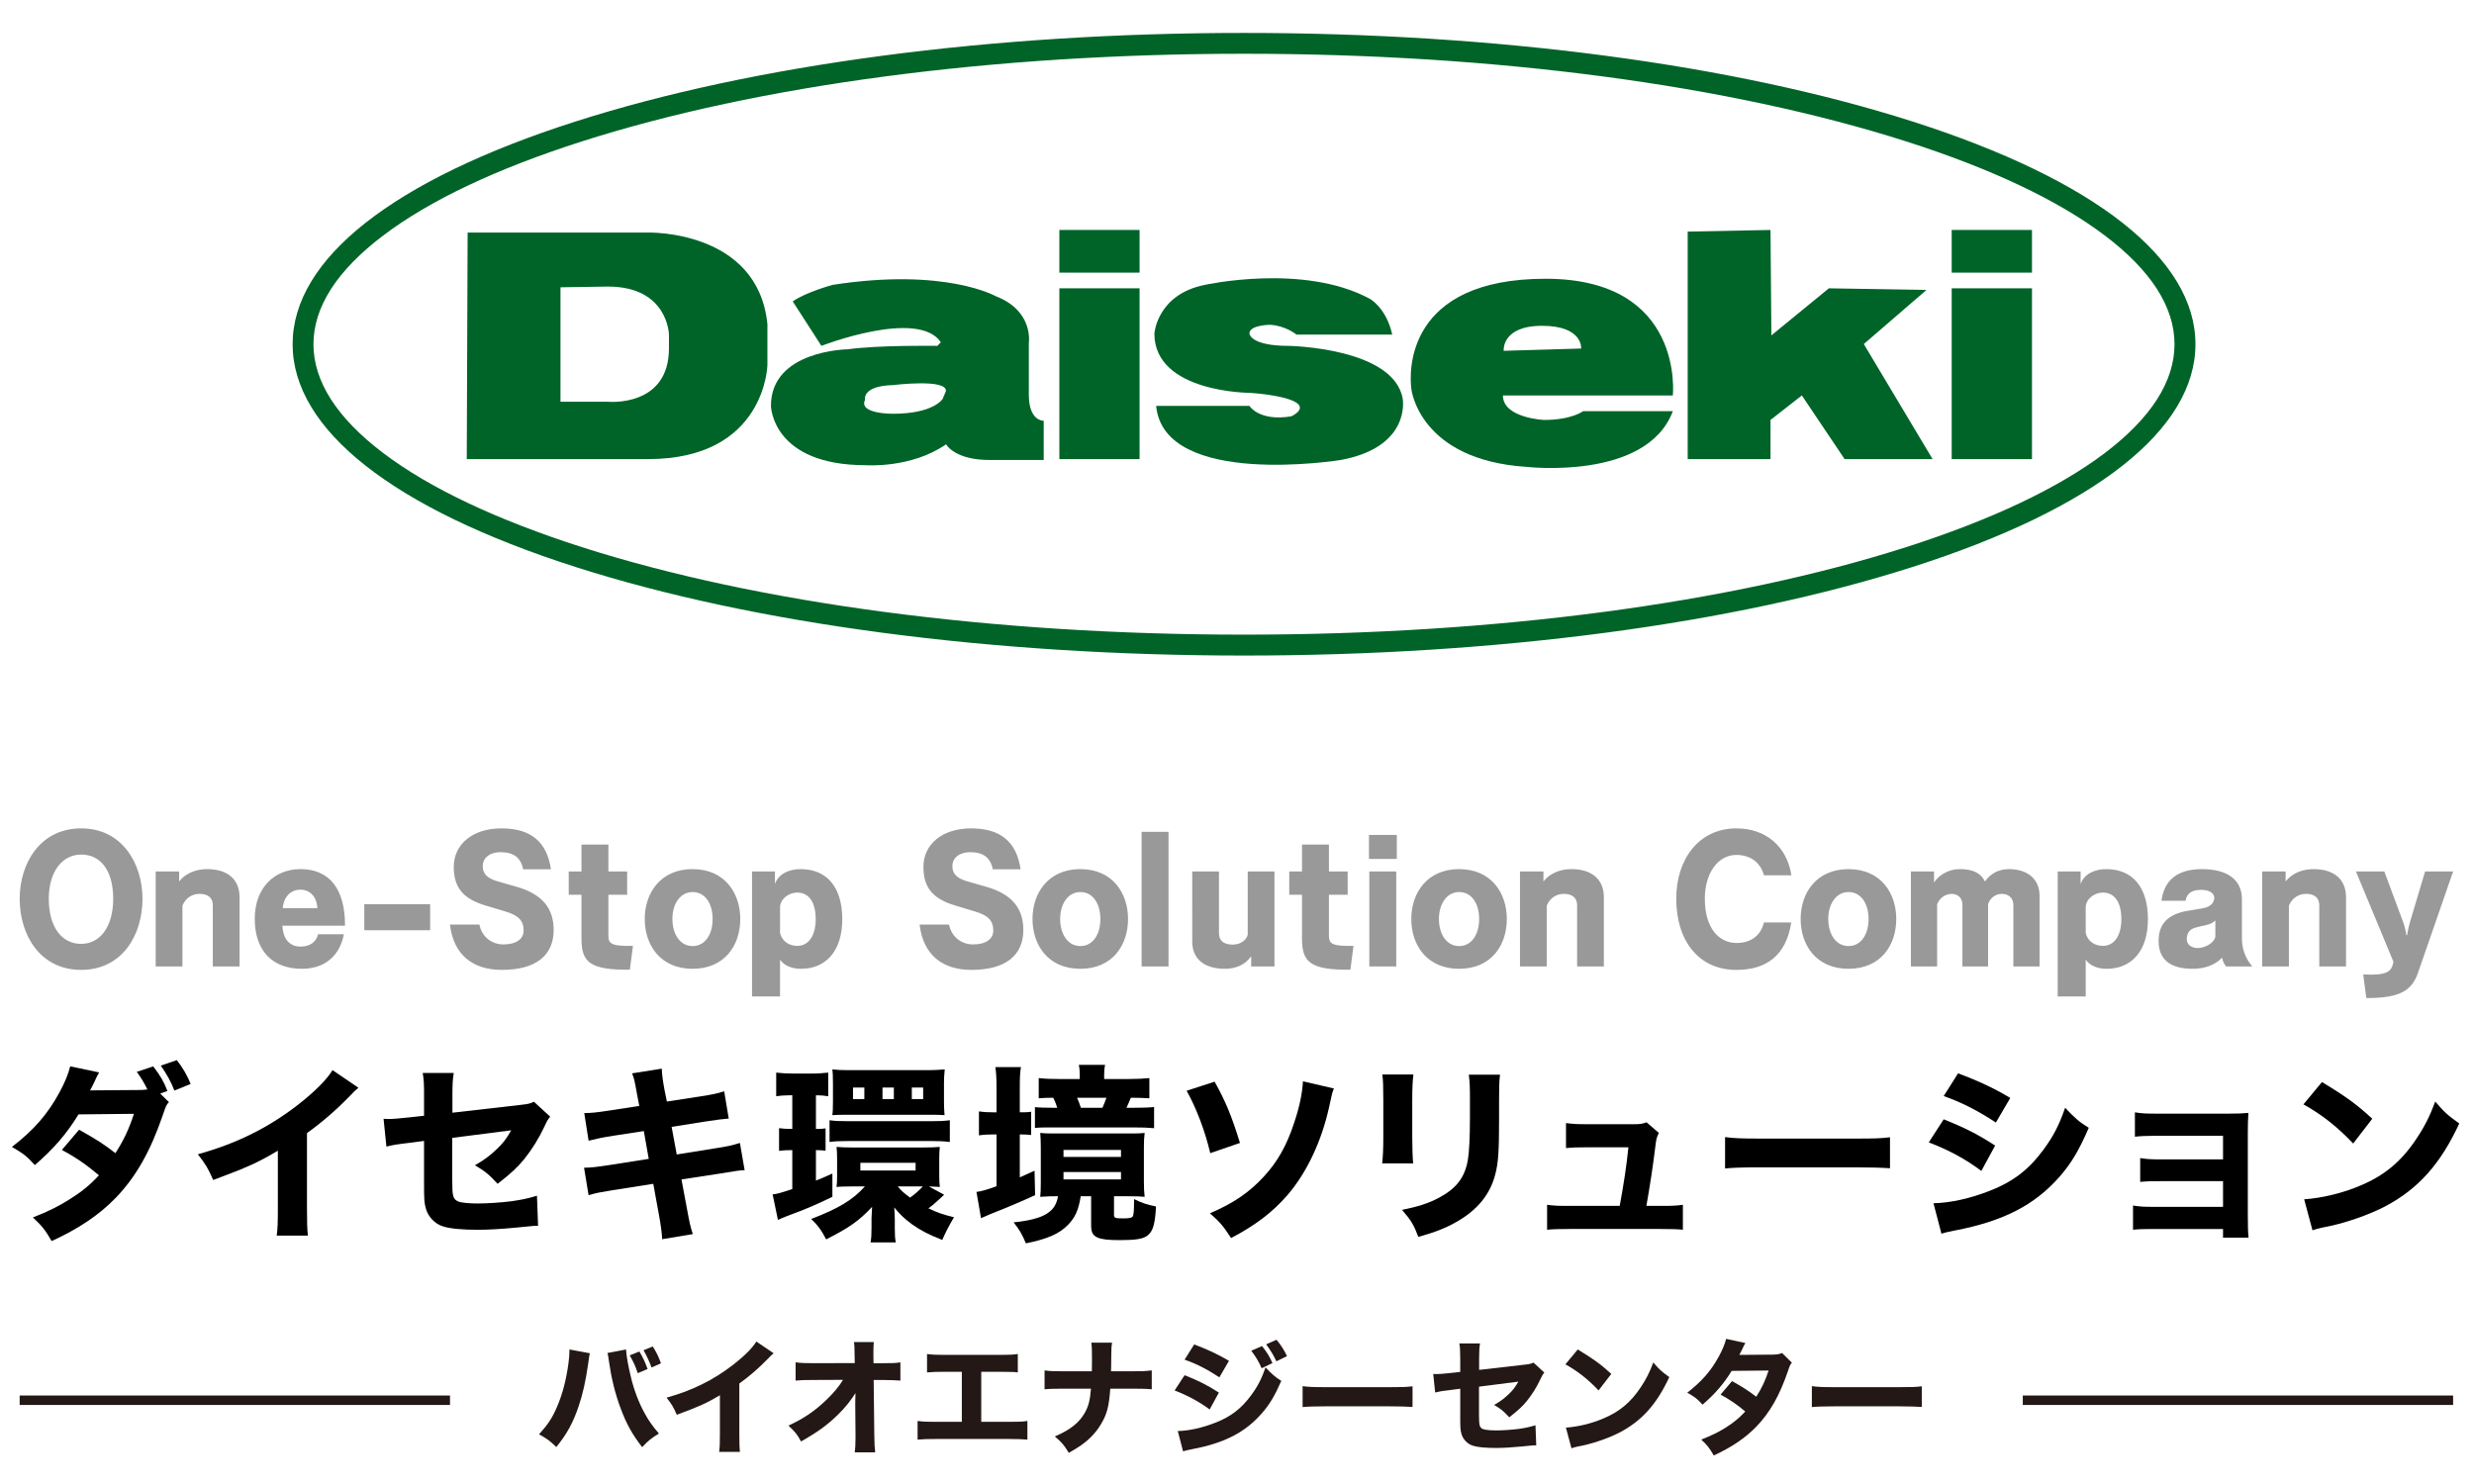 <?xml version="1.0" encoding="utf-8"?>
<!-- Generator: Adobe Illustrator 24.3.0, SVG Export Plug-In . SVG Version: 6.00 Build 0)  -->
<svg version="1.1" id="レイヤー_1" xmlns="http://www.w3.org/2000/svg" xmlns:xlink="http://www.w3.org/1999/xlink" x="0px"
	 y="0px" width="200px" height="120px" viewBox="0 0 200 120" enable-background="new 0 0 200 120" xml:space="preserve">
<g>
	<g>
		<g>
			<path fill="#006428" d="M46.519,9.827c-14.747,4.718-22.864,11.11-22.864,18.006c0,6.903,8.117,13.294,22.864,18.012
				c14.445,4.625,33.648,7.164,54.049,7.164s39.598-2.539,54.049-7.164c14.747-4.718,22.864-11.109,22.864-18.012
				c0-6.897-8.117-13.288-22.864-18.006c-14.451-4.625-33.648-7.164-54.049-7.164S60.964,5.201,46.519,9.827z M47.036,44.242
				c-6.897-2.214-12.301-4.765-16.054-7.606c-3.742-2.835-5.642-5.799-5.642-8.803c0-2.998,1.9-5.961,5.642-8.791
				c3.753-2.841,9.157-5.398,16.054-7.606c14.282-4.567,33.294-7.089,53.532-7.089c20.238,0,39.244,2.522,53.531,7.089
				c6.897,2.208,12.295,4.765,16.054,7.606c3.742,2.829,5.636,5.793,5.636,8.791c0,3.004-1.894,5.967-5.636,8.803
				c-3.759,2.841-9.157,5.392-16.054,7.606c-14.288,4.567-33.294,7.077-53.531,7.077C80.33,51.319,61.318,48.809,47.036,44.242z"/>
			<g>
				<path fill="#006428" d="M52.317,18.804H37.803l-0.07,18.32h14.66c9.506,0,9.645-7.612,9.645-7.612v-3.306
					C61.26,18.525,52.317,18.804,52.317,18.804z M54.078,28.17c0,4.794-4.933,4.317-4.933,4.317H45.31v-9.256l3.835-0.058
					c4.863,0,4.933,3.881,4.933,3.881V28.17z"/>
				<path fill="#006428" d="M83.171,31.912v-4.16c0,0,0.43-2.603-2.673-3.8c0,0-4.085-2.33-13.178-0.918
					c0,0-2.109,0.563-3.236,1.336l2.318,3.597c0,0,7.821-3.033,9.657-0.291l-0.279,0.291c0,0-4.654-0.076-7.257,0.279
					c0,0-6.2,0.07-6.2,4.573c0,0,0.07,4.799,7.676,4.799c0,0,3.666,0.273,6.485-1.691c0,0,0.703,1.337,3.736,1.267h4.155v-3.172
					C84.374,34.021,83.171,34.091,83.171,31.912z M76.204,32.255c0,0-0.709,1.203-4.021,1.203c0,0-2.801,0.029-2.254-1.127
					c0,0-0.279-1.127,2.254-1.191c0,0,4.416-0.546,4.282,0.494L76.204,32.255z"/>
				<g>
					<rect x="85.64" y="18.595" fill="#006428" width="6.484" height="3.451"/>
					<rect x="85.64" y="23.313" fill="#006428" width="6.484" height="13.811"/>
				</g>
				<g>
					<rect x="157.777" y="18.595" fill="#006428" width="6.49" height="3.451"/>
					<rect x="157.777" y="23.313" fill="#006428" width="6.49" height="13.811"/>
				</g>
				<path fill="#006428" d="M112.549,27.054h-7.745c0,0-0.848-0.709-2.109-0.79c0,0-1.691,0-1.691,0.709
					c0,0,0.064,0.994,3.161,0.994c0,0,8.53,0.139,9.233,4.288c0,0,0.703,3.881-5.003,4.939c0,0-14.293,2.318-14.933-4.375h7.542
					c0,0,0.767,1.273,3.376,0.848c0,0,1.761-0.773-0.279-1.412c0,0-0.988-0.343-3.033-0.488c0,0-7.746,0-7.746-4.794
					c0,0,0.203-3.167,4.085-3.939c0,0,7.96-1.767,13.318,1.121C110.724,24.155,112.061,24.858,112.549,27.054z"/>
				<path fill="#006428" d="M124.948,22.54c-11.266,0-11.057,7.467-10.848,8.948c0,0,0.639,5.706,9.303,6.263
					c0,0,9.721,1.133,11.83-4.503h-7.251c0,0-0.918,0.709-3.167,0.709c0,0-3.318-0.151-3.318-1.981h13.736
					C135.233,31.976,136.226,22.54,124.948,22.54z M127.824,28.182l-6.264,0.186c0,0-0.203-2.022,3.109-2.022
					C127.981,26.346,127.824,28.182,127.824,28.182z"/>
				<polygon fill="#006428" points="136.435,18.728 136.435,37.124 143.129,37.124 143.129,33.957 145.662,31.976 149.12,37.124 
					156.231,37.124 150.671,27.821 155.738,23.446 147.847,23.313 143.199,27.118 143.129,18.595 				"/>
			</g>
		</g>
	</g>
	<g>
		<g>
			<g>
				<path fill="#999999" d="M9.151,72.676c0,2.28-1.074,3.648-2.589,3.648c-1.574,0-2.618-1.368-2.618-3.648
					c0-2.265,1.147-3.574,2.618-3.574C8.15,69.102,9.151,70.411,9.151,72.676z M11.519,72.676c0-2.824-1.633-5.692-4.957-5.692
					c-3.324,0-4.971,2.839-4.971,5.692c0,2.927,1.647,5.751,4.971,5.751C9.886,78.427,11.519,75.603,11.519,72.676z M17.205,78.148
					v-4.942c0-0.603-0.382-0.926-1.074-0.926c-0.574,0-1.118,0.309-1.383,0.956v4.913h-2.162V70.47h1.897v0.809
					c0.603-0.765,1.5-1,2.265-1c1.559,0,2.618,0.75,2.618,2.279v5.589H17.205z M25.654,73.441H22.86
					c0.059-0.883,0.618-1.5,1.427-1.5C25.081,71.941,25.625,72.544,25.654,73.441z M27.89,74.853
					c0.015-2.912-1.221-4.574-3.589-4.574c-2.206,0-3.707,1.603-3.707,4c0,2.618,1.441,4.06,3.809,4.06
					c1.853,0,3.059-1.045,3.398-2.795h-2.089c-0.147,0.603-0.618,1-1.412,1c-0.838,0-1.412-0.544-1.471-1.691H27.89z M29.449,75.221
					v-2.104h5.324v2.104H29.449z M40.566,78.427c-2.324,0-3.898-1.191-4.192-3.662h2.383c0.191,0.986,0.985,1.588,1.897,1.603
					c1.074,0.015,1.677-0.441,1.677-1.118c0-0.824-0.441-1.235-1.471-1.544l-1.662-0.5c-1.883-0.573-2.515-1.559-2.515-3.118
					c0-1.794,1.5-3.103,3.854-3.103c2.383,0,3.677,1.088,4.001,3.309h-2.25c-0.177-0.956-0.794-1.383-1.809-1.383
					c-0.956,0-1.456,0.515-1.456,1.118c0,0.574,0.294,0.971,1.191,1.235l1.544,0.441c2.147,0.618,3,1.795,3,3.501
					C44.758,77.251,43.331,78.427,40.566,78.427z M50.919,78.413c-3.206,0.03-3.912-0.589-3.912-2.486v-3.574h-1.03V70.47h1.03
					v-2.177h2.177v2.177h1.515v1.882h-1.515v3.324c0,0.677,0.324,0.839,1.985,0.809L50.919,78.413z M57.609,74.309
					c0,1.25-0.603,2.192-1.618,2.192c-1,0-1.633-0.942-1.633-2.192c0-1.235,0.647-2.177,1.633-2.177
					C57.006,72.132,57.609,73.074,57.609,74.309z M59.844,74.309c0-2.089-1.25-4.03-3.854-4.03c-2.603,0-3.868,1.941-3.868,4.03
					c0,2.118,1.265,4.03,3.868,4.03C58.594,78.339,59.844,76.427,59.844,74.309z M65.942,74.324c0,1.353-0.588,2.162-1.485,2.162
					c-0.721,0-1.236-0.412-1.397-1.03v-2.074c0-0.677,0.691-1.206,1.383-1.206C65.398,72.176,65.942,72.956,65.942,74.324z
					 M68.089,74.324c0-2.574-1.235-4.045-3.368-4.045c-0.956,0-1.795,0.397-2.074,1.206V70.47h-1.853v10.105h2.265v-2.971
					c0.353,0.5,0.986,0.736,1.691,0.736C66.736,78.339,68.089,76.942,68.089,74.324z M78.533,78.427
					c-2.324,0-3.898-1.191-4.192-3.662h2.383c0.191,0.986,0.985,1.588,1.897,1.603c1.074,0.015,1.677-0.441,1.677-1.118
					c0-0.824-0.441-1.235-1.471-1.544l-1.662-0.5c-1.882-0.573-2.515-1.559-2.515-3.118c0-1.794,1.5-3.103,3.854-3.103
					c2.383,0,3.677,1.088,4.001,3.309h-2.25c-0.177-0.956-0.794-1.383-1.809-1.383c-0.956,0-1.456,0.515-1.456,1.118
					c0,0.574,0.294,0.971,1.191,1.235l1.544,0.441c2.147,0.618,3.001,1.795,3.001,3.501C82.725,77.251,81.298,78.427,78.533,78.427z
					 M88.955,74.309c0,1.25-0.603,2.192-1.618,2.192c-1,0-1.633-0.942-1.633-2.192c0-1.235,0.647-2.177,1.633-2.177
					C88.352,72.132,88.955,73.074,88.955,74.309z M91.191,74.309c0-2.089-1.25-4.03-3.854-4.03c-2.603,0-3.868,1.941-3.868,4.03
					c0,2.118,1.265,4.03,3.868,4.03C89.94,78.339,91.191,76.427,91.191,74.309z M92.287,78.148V67.264h2.177v10.884H92.287z
					 M101.147,78.148v-0.824c-0.485,0.691-1.235,1.015-2.118,1.015c-1.603,0-2.648-0.736-2.648-2.206V70.47h2.162v4.986
					c0,0.603,0.383,0.927,1.103,0.927c0.618,0,1.103-0.338,1.221-0.794V70.47h2.162v7.678H101.147z M109.167,78.413
					c-3.206,0.03-3.912-0.589-3.912-2.486v-3.574h-1.03V70.47h1.03v-2.177h2.177v2.177h1.515v1.882h-1.515v3.324
					c0,0.677,0.324,0.839,1.986,0.809L109.167,78.413z M110.668,69.455v-1.942h2.25v1.942H110.668z M110.697,78.148V70.47h2.177
					v7.678H110.697z M119.576,74.309c0,1.25-0.603,2.192-1.618,2.192c-1,0-1.633-0.942-1.633-2.192c0-1.235,0.647-2.177,1.633-2.177
					C118.973,72.132,119.576,73.074,119.576,74.309z M121.812,74.309c0-2.089-1.25-4.03-3.854-4.03c-2.603,0-3.868,1.941-3.868,4.03
					c0,2.118,1.265,4.03,3.868,4.03C120.562,78.339,121.812,76.427,121.812,74.309z M127.496,78.148v-4.942
					c0-0.603-0.382-0.926-1.074-0.926c-0.574,0-1.118,0.309-1.383,0.956v4.913h-2.162V70.47h1.897v0.809c0.603-0.765,1.5-1,2.265-1
					c1.559,0,2.618,0.75,2.618,2.279v5.589H127.496z M142.599,70.779c-0.294-1.059-1.103-1.647-2.236-1.647
					c-1.485,0-2.544,1.485-2.544,3.53c0,2.368,1.118,3.589,2.574,3.589c1.059,0,1.927-0.515,2.206-1.662h2.206
					c-0.412,2.721-2.059,3.839-4.442,3.839c-2.956,0-4.854-2.25-4.854-5.78c0-3.104,1.78-5.663,4.868-5.663
					c2.412,0,4.089,1.5,4.442,3.795H142.599z M151.055,74.309c0,1.25-0.604,2.192-1.621,2.192c-1.002,0-1.635-0.942-1.635-2.192
					c0-1.235,0.647-2.177,1.635-2.177C150.451,72.132,151.055,73.074,151.055,74.309z M153.295,74.309c0-2.089-1.252-4.03-3.86-4.03
					c-2.605,0-3.87,1.941-3.87,4.03c0,2.118,1.265,4.03,3.87,4.03C152.042,78.339,153.295,76.427,153.295,74.309z M162.762,78.148
					v-4.971c0-0.603-0.427-0.897-0.941-0.897c-0.5,0-0.941,0.338-1.103,0.824v5.045h-2.074v-4.971c0-0.603-0.397-0.897-0.883-0.897
					c-0.529,0-1,0.382-1.162,0.853v5.015h-2.12V70.47h1.87v0.883c0.515-0.75,1.353-1.074,2.074-1.074c1.059,0,1.707,0.309,2.045,1
					c0.397-0.588,1.059-1,1.927-1c1.441,0,2.486,0.735,2.486,2.177v5.692H162.762z M171.492,74.324c0,1.353-0.588,2.162-1.485,2.162
					c-0.721,0-1.236-0.412-1.397-1.03v-2.074c0-0.677,0.691-1.206,1.383-1.206C170.948,72.176,171.492,72.956,171.492,74.324z
					 M173.64,74.324c0-2.574-1.236-4.045-3.368-4.045c-0.956,0-1.795,0.397-2.074,1.206V70.47h-1.853v10.105h2.265v-2.971
					c0.353,0.5,0.985,0.736,1.691,0.736C172.287,78.339,173.64,76.942,173.64,74.324z M179.09,75.75
					c-0.118,0.544-0.883,0.912-1.427,0.912s-0.882-0.324-0.882-0.691c0-0.397,0.132-0.78,0.632-0.942
					c0.059-0.015,0.427-0.118,0.515-0.132c0.603-0.118,0.897-0.206,1.162-0.471V75.75z M182.076,78.148
					c-0.618-0.721-0.838-1.529-0.838-2.265v-3.177c0-1.603-1.221-2.427-3.221-2.427c-1.809,0-3.045,0.735-3.28,2.559h1.942
					c0.103-0.589,0.5-0.883,1.25-0.883c0.721,0,1.074,0.294,1.074,0.647c0,0.294-0.191,0.706-0.897,0.838
					c-0.118,0.03-0.971,0.162-1.147,0.191c-1.794,0.28-2.456,1.148-2.456,2.457c0,1.485,0.927,2.25,2.736,2.25
					c0.912,0,1.765-0.25,2.398-0.897c0.044,0.294,0.176,0.529,0.324,0.706H182.076z M187.493,78.148v-4.942
					c0-0.603-0.382-0.926-1.074-0.926c-0.574,0-1.118,0.309-1.383,0.956v4.913h-2.162V70.47h1.897v0.809c0.603-0.765,1.5-1,2.265-1
					c1.559,0,2.618,0.75,2.618,2.279v5.589H187.493z M195.443,78.751c-0.529,1.441-1.588,1.956-4.148,1.956l-0.25-1.912
					c1.897,0.103,2.309-0.206,2.442-1.029l-3.03-7.295h2.294l1.515,4.074c0.088,0.235,0.235,0.765,0.265,1.074h0.059
					c0.059-0.397,0.191-0.912,0.265-1.162l1.191-3.986h2.265L195.443,78.751z"/>
			</g>
		</g>
		<g>
			<path d="M13.655,89.119c-0.214,0.245-0.229,0.275-0.489,1.04c-1.009,2.951-2.186,5.015-3.807,6.697
				c-1.345,1.391-3.012,2.507-5.183,3.501c-0.52-0.902-0.78-1.223-1.514-1.911c1.269-0.505,2.018-0.872,2.92-1.438
				c1.024-0.642,1.651-1.146,2.416-1.972c-1.04-0.872-1.85-1.438-2.997-2.049l1.392-1.636c1.345,0.75,2.064,1.208,2.936,1.896
				c0.657-1.009,1.116-1.987,1.498-3.18l-4.479,0.046c-0.933,1.529-2.003,2.783-3.532,4.098c-0.627-0.703-0.933-0.933-1.85-1.468
				c1.743-1.346,2.875-2.63,3.822-4.373c0.443-0.811,0.734-1.514,0.887-2.141l2.339,0.489c-0.153,0.275-0.199,0.352-0.397,0.795
				c-0.138,0.275-0.184,0.382-0.336,0.658l4.036-0.031c0.214,0,0.382-0.015,0.597-0.046c-0.275-0.55-0.459-0.872-0.856-1.422
				l1.33-0.443c0.612,0.81,0.841,1.208,1.147,1.987l-0.581,0.214L13.655,89.119z M14.297,85.725
				c0.474,0.611,0.841,1.238,1.116,1.926l-1.315,0.535c-0.26-0.688-0.626-1.346-1.101-2.018L14.297,85.725z"/>
			<path d="M28.975,87.957c-0.321,0.275-0.352,0.306-0.581,0.55c-1.162,1.208-2.324,2.217-3.578,3.119v6.024
				c0,1.223,0.015,1.743,0.076,2.263H22.37c0.076-0.581,0.092-0.963,0.092-2.217v-4.648c-1.59,0.948-2.462,1.346-5.229,2.37
				c-0.413-0.948-0.596-1.254-1.238-2.08c3.088-0.856,5.642-2.11,8.057-3.975c1.346-1.04,2.37-2.064,2.829-2.829L28.975,87.957z"/>
			<path d="M34.281,88.538c0-0.872-0.015-1.223-0.107-1.773h2.507c-0.076,0.474-0.107,0.872-0.107,1.728v1.483l5.458-0.626
				c0.688-0.077,0.811-0.107,1.132-0.26l1.314,1.208c-0.199,0.245-0.229,0.291-0.458,0.78c-0.474,1.009-0.994,1.834-1.636,2.645
				c-0.551,0.673-1.055,1.146-2.156,2.003c-0.734-0.795-1.009-1.009-1.835-1.499c0.703-0.397,1.177-0.749,1.743-1.284
				c0.52-0.489,0.795-0.841,1.192-1.544l-4.77,0.612v3.348c0.015,0.994,0.015,0.994,0.061,1.239c0.061,0.367,0.26,0.55,0.688,0.626
				c0.352,0.062,0.826,0.092,1.345,0.092c0.719,0,1.896-0.076,2.707-0.183c0.841-0.123,1.299-0.214,2.049-0.443l0.091,2.431
				c-0.336,0-0.336,0-1.697,0.138c-1.254,0.123-2.339,0.184-3.18,0.184c-1.269,0-2.248-0.092-2.813-0.275
				c-0.642-0.199-1.192-0.764-1.376-1.422c-0.138-0.489-0.153-0.734-0.153-2.064v-3.425l-1.04,0.138
				c-1.284,0.153-1.346,0.168-2.003,0.321l-0.229-2.248c0.199,0.016,0.367,0.016,0.459,0.016c0.306,0,0.825-0.046,1.544-0.123
				l1.269-0.138V88.538z"/>
			<path d="M51.512,88.553c-0.229-1.269-0.229-1.269-0.413-1.758l2.4-0.382c0.015,0.489,0.076,0.933,0.229,1.758l0.184,0.902
				l2.691-0.413c0.994-0.153,1.346-0.229,1.942-0.413l0.367,2.202c-0.672,0.061-0.672,0.061-1.926,0.245l-2.691,0.428l0.413,2.232
				l3.058-0.489c1.009-0.153,1.422-0.245,2.049-0.443l0.382,2.202c-0.535,0.031-0.535,0.031-2.003,0.275l-3.104,0.474l0.428,2.278
				c0.214,1.193,0.291,1.529,0.489,2.141l-2.477,0.413c-0.015-0.443-0.107-1.162-0.291-2.14l-0.428-2.339l-3.303,0.52
				c-0.948,0.153-1.299,0.214-1.926,0.398l-0.367-2.217c0.627-0.015,1.009-0.061,2.019-0.214l3.21-0.504l-0.397-2.248l-2.385,0.367
				c-1.07,0.168-1.238,0.214-2.079,0.413l-0.352-2.232c0.672-0.015,0.948-0.046,2.064-0.214l2.385-0.367L51.512,88.553z"/>
			<path d="M63.804,88.568c-0.443,0-0.734,0.03-1.055,0.076v-1.911c0.397,0.046,0.81,0.077,1.345,0.077h1.499
				c0.565,0,0.948-0.031,1.361-0.077v1.911c-0.321-0.046-0.566-0.076-0.856-0.076H65.96v2.721c0.321,0,0.489,0,0.78-0.046v1.804
				c-0.291-0.03-0.458-0.046-0.78-0.046v2.462c0.367-0.138,0.612-0.245,1.331-0.566v1.88c-1.422,0.688-2.034,0.948-3.593,1.529
				c-0.321,0.122-0.611,0.245-0.81,0.336l-0.428-2.064c0.291-0.015,0.688-0.122,1.59-0.428v-3.15c-0.474,0-0.734,0.016-1.07,0.062
				v-1.835c0.321,0.046,0.597,0.061,1.07,0.061v-2.721H63.804z M76.326,96.61c-0.122,0.107-0.184,0.168-0.382,0.352
				c-0.443,0.413-0.611,0.55-0.887,0.749c0.734,0.352,1.193,0.505,2.064,0.719c-0.413,0.704-0.672,1.193-0.948,1.835
				c-1.116-0.443-1.712-0.75-2.431-1.254c-0.642-0.474-0.994-0.811-1.452-1.376c0.03,0.489,0.046,0.596,0.046,0.994v0.704
				c0,0.489,0.015,0.78,0.076,1.131h-2.033c0.061-0.382,0.076-0.642,0.076-1.223v-0.75c0-0.091,0.016-0.382,0.046-0.902
				c-1.055,1.131-1.865,1.697-3.715,2.63c-0.352-0.704-0.718-1.193-1.208-1.651c2.202-0.841,3.348-1.529,4.342-2.63h-1.07
				c-0.489,0-1.04,0.016-1.223,0.046c0.031-0.229,0.046-0.474,0.046-0.963v-1.315c0-0.459-0.015-0.688-0.046-0.963
				c0.382,0.031,0.78,0.046,1.331,0.046h5.596c0.627,0,1.085-0.015,1.422-0.046c-0.031,0.275-0.046,0.55-0.046,0.963v1.376
				c0,0.413,0.015,0.657,0.046,0.902c-0.092-0.015-0.382-0.03-0.887-0.046L76.326,96.61z M67.061,90.586
				c0.428,0.061,0.826,0.076,1.483,0.076h6.758c0.642,0,1.024-0.015,1.483-0.076v1.758c-0.489-0.061-0.841-0.077-1.468-0.077h-6.773
				c-0.642,0-1.055,0.016-1.483,0.077V90.586z M67.336,87.605c0-0.596-0.015-0.872-0.045-1.131c0.382,0.046,0.764,0.061,1.208,0.061
				h6.636c0.321,0,0.688-0.015,1.238-0.061c-0.046,0.413-0.061,0.764-0.061,1.116v1.483c0,0.352,0.015,0.765,0.046,1.101
				c-0.397-0.03-0.566-0.03-1.193-0.03h-6.65c-0.597,0-0.841,0-1.223,0.03c0.03-0.26,0.045-0.504,0.045-1.101V87.605z
				 M69.874,87.941h-0.917v0.933h0.917V87.941z M69.553,94.653h4.464v-0.627h-4.464V94.653z M72.259,87.941h-0.917v0.933h0.917
				V87.941z M72.581,95.938c0.291,0.367,0.489,0.535,0.994,0.902c0.352-0.245,0.734-0.581,1.024-0.902H72.581z M74.629,87.941
				h-0.917v0.933h0.917V87.941z"/>
			<path d="M80.561,88.002c0-0.795-0.03-1.254-0.092-1.712h2.064c-0.077,0.474-0.092,0.872-0.092,1.712v1.942
				c0.474,0,0.627,0,0.917-0.046v1.88c-0.291-0.03-0.52-0.046-0.917-0.046v3.471c0.321-0.138,0.321-0.138,1.192-0.535l0.046,1.973
				c-1.162,0.535-2.018,0.902-3.639,1.544c-0.26,0.107-0.535,0.229-0.734,0.321l-0.367-2.125c0.397-0.046,0.811-0.168,1.621-0.458
				v-4.189h-0.275c-0.413,0-0.765,0.016-1.147,0.077v-1.942c0.397,0.061,0.734,0.077,1.177,0.077h0.245V88.002z M85.408,96.732
				c-0.458,0-0.596,0-1.315,0.046c0.031-0.306,0.046-0.52,0.046-1.162v-2.783c0-0.55-0.015-0.887-0.046-1.223
				c0.413,0.046,0.658,0.046,1.438,0.046h5.581c0.765,0,1.024,0,1.422-0.046c-0.046,0.367-0.061,0.688-0.061,1.208v2.707
				c0,0.52,0.015,0.872,0.061,1.253c-0.352-0.03-0.612-0.046-1.3-0.046h-1.177v1.499c0,0.26,0.092,0.291,0.765,0.291
				c0.489,0,0.688-0.046,0.765-0.184c0.061-0.138,0.092-0.443,0.092-1.376c0.642,0.321,1.04,0.443,1.773,0.596
				c-0.077,1.438-0.245,2.003-0.688,2.355c-0.367,0.275-0.948,0.367-2.263,0.367c-0.933,0-1.437-0.061-1.789-0.214
				c-0.382-0.184-0.504-0.428-0.504-1.009v-2.324h-0.841c-0.183,1.132-0.443,1.697-1.024,2.309
				c-0.718,0.734-1.667,1.146-3.409,1.498c-0.306-0.734-0.535-1.131-0.994-1.697c1.239-0.123,2.141-0.352,2.691-0.704
				c0.52-0.336,0.78-0.734,0.902-1.407H85.408z M91.203,87.253c0.688,0,1.253-0.031,1.712-0.077v1.636
				c-0.459-0.031-0.887-0.046-1.499-0.046c-0.168,0.413-0.199,0.489-0.352,0.81h0.673c0.795,0,1.131-0.015,1.56-0.061v1.712
				c-0.566-0.046-0.887-0.061-1.651-0.061h-6.59c-0.856,0-0.963,0-1.391,0.046v-1.682c0.458,0.031,0.718,0.046,1.33,0.046h0.474
				c-0.107-0.321-0.168-0.489-0.321-0.81c-0.581,0-0.795,0.015-1.177,0.046v-1.636c0.55,0.061,1.009,0.077,1.697,0.077h1.621v-0.275
				c0-0.321-0.015-0.581-0.077-0.872h2.125c-0.062,0.306-0.077,0.505-0.077,0.856v0.291H91.203z M85.974,93.553h4.648v-0.566h-4.648
				V93.553z M85.974,95.372h4.648v-0.597h-4.648V95.372z M89.123,89.577c0.138-0.321,0.199-0.458,0.321-0.81h-2.37
				c0.107,0.26,0.214,0.52,0.306,0.81H89.123z"/>
			<path d="M98.19,87.467c0.887,1.59,1.376,2.768,2.049,4.954l-2.401,0.826c-0.413-1.773-1.146-3.7-1.911-5.045L98.19,87.467z
				 M107.837,88.018c-0.138,0.321-0.153,0.382-0.397,1.529c-0.612,2.767-1.819,5.305-3.364,7.094
				c-1.223,1.406-2.599,2.446-4.556,3.471c-0.612-0.948-0.872-1.269-1.712-2.003c1.911-0.811,3.195-1.697,4.373-2.981
				c1.101-1.193,1.85-2.523,2.446-4.357c0.428-1.269,0.658-2.4,0.704-3.333L107.837,88.018z"/>
			<path d="M114.259,86.886c-0.061,0.505-0.092,1.07-0.092,2.08v2.997c0,0.948,0.031,1.697,0.077,2.11h-2.508
				c0.062-0.565,0.092-1.131,0.092-2.141v-2.966c0-1.177-0.015-1.529-0.076-2.08H114.259z M121.262,86.902
				c-0.061,0.55-0.076,0.871-0.076,2.033v1.621c0,2.538-0.062,3.471-0.306,4.403c-0.428,1.651-1.452,2.89-3.149,3.853
				c-0.856,0.489-1.667,0.811-3.073,1.208c-0.367-0.979-0.565-1.315-1.315-2.187c1.346-0.275,2.141-0.535,2.981-0.979
				c1.407-0.749,2.095-1.636,2.339-3.058c0.107-0.611,0.168-1.88,0.168-3.379v-1.452c0-1.162-0.015-1.438-0.091-2.064H121.262z"/>
			<path d="M134.257,97.512c0.933,0,1.299-0.015,1.789-0.091v2.018c-0.397-0.046-1.04-0.061-1.804-0.061h-7.37
				c-0.811,0-1.361,0.015-1.804,0.061v-2.018c0.55,0.076,0.826,0.091,1.804,0.091h4.067c0.321-1.743,0.55-3.226,0.703-4.739h-3.302
				c-0.917,0-1.192,0.015-1.743,0.061v-2.018c0.612,0.076,0.872,0.091,1.804,0.091h3.7c0.489,0,0.657-0.03,1.009-0.153l0.994,0.856
				c-0.184,0.382-0.214,0.504-0.275,1.024c-0.199,1.636-0.428,3.149-0.734,4.877H134.257z"/>
			<path d="M139.456,91.947c0.688,0.092,1.238,0.122,2.798,0.122h7.736c1.544,0,2.095-0.015,2.798-0.107v2.507
				c-0.612-0.046-1.621-0.076-2.813-0.076h-7.721c-1.33,0-2.202,0.03-2.798,0.092V91.947z"/>
			<path d="M157.13,90.51c1.682,0.673,2.813,1.239,4.159,2.125l-1.116,2.049c-1.254-0.948-2.615-1.682-4.25-2.309L157.13,90.51z
				 M156.304,97.298c1.376-0.031,2.951-0.382,4.557-1.009c1.88-0.734,3.149-1.712,4.342-3.333c0.811-1.101,1.269-2.003,1.743-3.379
				c0.856,0.902,1.131,1.131,1.911,1.621c-0.795,1.835-1.407,2.859-2.339,3.93c-2.033,2.324-4.571,3.624-8.485,4.373
				c-0.474,0.092-0.765,0.153-1.085,0.26L156.304,97.298z M158.292,86.794c1.651,0.612,2.92,1.208,4.22,1.988l-1.162,1.988
				c-1.514-0.994-2.798-1.636-4.22-2.141L158.292,86.794z"/>
			<path d="M174.147,99.378c-0.856,0-1.253,0.015-1.712,0.061v-1.957c0.597,0.092,0.887,0.107,1.712,0.107h5.565V95.51h-4.923
				c-0.979,0-1.285,0.015-1.774,0.061v-1.927c0.581,0.092,0.826,0.107,1.774,0.107h4.923V91.84H174.3
				c-0.719,0-1.315,0.031-1.712,0.077v-1.972c0.535,0.092,0.871,0.107,1.712,0.107h5.886c0.765,0,1.101-0.015,1.575-0.061
				c-0.031,0.535-0.046,0.994-0.046,1.621v6.635c0,0.887,0.015,1.407,0.061,1.835h-2.064v-0.703H174.147z"/>
			<path d="M187.709,87.498c1.972,1.192,2.844,1.834,4.067,2.966l-1.544,2.003c-1.269-1.345-2.553-2.354-4.021-3.165L187.709,87.498
				z M186.271,96.978c1.407-0.092,3.15-0.505,4.557-1.116c1.941-0.811,3.302-1.957,4.495-3.746c0.688-1.024,1.101-1.85,1.544-3.042
				c0.719,0.841,0.994,1.101,1.942,1.773c-1.514,3.272-3.318,5.29-5.979,6.697c-1.223,0.642-2.981,1.269-4.449,1.59
				c-0.382,0.076-0.382,0.076-0.673,0.137c-0.352,0.077-0.443,0.107-0.765,0.214L186.271,96.978z"/>
		</g>
		<g>
			<g>
				<path fill="#231815" d="M47.683,109.428c-0.041,0.163-0.041,0.163-0.133,0.836c-0.214,1.478-0.438,2.466-0.774,3.455
					c-0.448,1.325-0.948,2.243-1.804,3.292c-0.53-0.51-0.734-0.663-1.396-1.03c0.704-0.774,1.081-1.335,1.458-2.232
					c0.438-1.009,0.744-2.202,0.917-3.486c0.061-0.438,0.082-0.754,0.082-1.02c0-0.021,0-0.071,0-0.122L47.683,109.428z
					 M50.608,109.122c0.041,0.581,0.173,1.325,0.408,2.283c0.234,0.979,0.622,2.008,1.07,2.823c0.326,0.602,0.622,1.04,1.182,1.692
					c-0.632,0.387-0.846,0.561-1.355,1.101c-0.785-1.009-1.274-1.875-1.743-3.15c-0.428-1.121-0.744-2.426-0.927-3.69
					c-0.051-0.397-0.092-0.611-0.133-0.774L50.608,109.122z M51.688,109.285c0.285,0.479,0.458,0.846,0.663,1.417l-0.795,0.336
					c-0.183-0.561-0.356-0.938-0.652-1.437L51.688,109.285z M52.769,108.877c0.286,0.449,0.489,0.856,0.663,1.366l-0.764,0.336
					c-0.184-0.51-0.377-0.928-0.642-1.396L52.769,108.877z"/>
				<path fill="#231815" d="M62.541,109.428c-0.214,0.184-0.234,0.204-0.388,0.367c-0.774,0.805-1.549,1.478-2.385,2.08v4.016
					c0,0.815,0.01,1.162,0.051,1.509h-1.682c0.051-0.387,0.061-0.642,0.061-1.478v-3.099c-1.06,0.632-1.641,0.897-3.486,1.58
					c-0.275-0.632-0.397-0.836-0.826-1.386c2.059-0.571,3.761-1.407,5.372-2.65c0.897-0.693,1.58-1.376,1.886-1.886L62.541,109.428z
					"/>
				<path fill="#231815" d="M69.139,113.515c0-0.092,0-0.388,0.021-0.867c-0.418,0.652-0.846,1.183-1.407,1.733
					c-0.876,0.856-1.621,1.396-2.997,2.181c-0.306-0.571-0.479-0.785-1.02-1.284c1.213-0.55,2.171-1.203,3.099-2.11
					c0.571-0.55,0.979-1.04,1.315-1.59l-2.395,0.01c-0.765,0-0.999,0.01-1.438,0.051v-1.478c0.51,0.061,0.724,0.071,1.468,0.071
					l3.313-0.01l-0.01-0.54c-0.01-0.806-0.01-0.806-0.051-1.162h1.601c-0.021,0.295-0.031,0.489-0.031,0.765
					c0,0.061,0,0.193,0,0.387l0.01,0.561h0.734c0.907,0,1.05-0.01,1.437-0.071v1.478c-0.356-0.031-0.825-0.051-1.406-0.051h-0.754
					l0.051,4.434c0.01,0.765,0.031,1.091,0.071,1.417h-1.651c0.041-0.296,0.061-0.632,0.061-1.183c0-0.071,0-0.143,0-0.224
					l-0.021-2.375V113.515z"/>
				<path fill="#231815" d="M79.325,114.973h2.212c0.907,0,1.101-0.01,1.519-0.071v1.508c-0.387-0.031-0.826-0.051-1.488-0.051
					h-5.912c-0.663,0-0.938,0.01-1.478,0.051v-1.508c0.458,0.061,0.744,0.071,1.499,0.071h2.079v-4.047H76.41
					c-0.673,0-0.999,0.01-1.468,0.051v-1.488c0.489,0.061,0.764,0.071,1.498,0.071h4.322c0.785,0,1.091-0.01,1.519-0.071v1.488
					c-0.326-0.041-0.326-0.041-1.488-0.051h-1.468V114.973z"/>
				<path fill="#231815" d="M91.601,110.885c0.713,0,0.979-0.01,1.508-0.071v1.529c-0.377-0.041-0.795-0.051-1.488-0.051h-1.865
					c-0.102,1.417-0.265,2.049-0.724,2.823c-0.387,0.673-0.938,1.264-1.621,1.743c-0.295,0.204-0.52,0.346-1.009,0.622
					c-0.388-0.642-0.571-0.856-1.132-1.325c1.254-0.53,1.988-1.121,2.446-1.947c0.286-0.53,0.398-0.958,0.479-1.916h-2.304
					c-0.652,0-1.07,0.01-1.447,0.051v-1.529c0.469,0.061,0.662,0.071,1.478,0.071h2.345c0.01-0.541,0.01-0.867,0.01-0.979
					c0-0.724-0.01-1.02-0.051-1.335h1.672c-0.051,0.347-0.051,0.347-0.062,1.04c-0.01,0.367-0.01,0.662-0.01,0.907
					c-0.01,0.255-0.01,0.255-0.01,0.367H91.601z"/>
				<path fill="#231815" d="M95.763,111.201c1.121,0.438,1.875,0.826,2.772,1.407l-0.744,1.366
					c-0.836-0.622-1.743-1.111-2.833-1.539L95.763,111.201z M95.213,115.717c0.917-0.021,1.967-0.255,3.037-0.673
					c1.254-0.489,2.1-1.142,2.895-2.222c0.54-0.734,0.846-1.335,1.162-2.252c0.571,0.601,0.754,0.754,1.274,1.09
					c-0.53,1.213-0.938,1.896-1.56,2.609c-1.355,1.56-3.047,2.426-5.657,2.916c-0.316,0.061-0.51,0.112-0.724,0.173L95.213,115.717z
					 M96.538,108.714c1.101,0.408,1.947,0.815,2.813,1.325l-0.775,1.335c-1.009-0.663-1.865-1.101-2.813-1.427L96.538,108.714z
					 M102.021,108.847c0.388,0.479,0.591,0.805,0.846,1.376l-0.876,0.418c-0.245-0.561-0.428-0.866-0.836-1.417L102.021,108.847z
					 M103.194,108.337c0.347,0.408,0.642,0.866,0.846,1.325l-0.856,0.418c-0.224-0.479-0.428-0.826-0.826-1.376L103.194,108.337z"/>
				<path fill="#231815" d="M105.303,112.088c0.458,0.061,0.826,0.082,1.865,0.082h5.158c1.029,0,1.396-0.01,1.865-0.071v1.671
					c-0.408-0.03-1.081-0.051-1.875-0.051h-5.147c-0.887,0-1.468,0.021-1.865,0.061V112.088z"/>
				<path fill="#231815" d="M118.044,109.815c0-0.581-0.01-0.815-0.071-1.182h1.672c-0.051,0.316-0.071,0.581-0.071,1.151v0.989
					l3.639-0.418c0.458-0.051,0.54-0.071,0.754-0.173l0.876,0.806c-0.132,0.163-0.153,0.193-0.306,0.52
					c-0.316,0.673-0.663,1.223-1.091,1.764c-0.367,0.448-0.703,0.764-1.437,1.335c-0.489-0.53-0.673-0.673-1.223-0.999
					c0.469-0.265,0.785-0.499,1.162-0.856c0.347-0.326,0.53-0.561,0.795-1.029l-3.18,0.408v2.232c0.01,0.663,0.01,0.663,0.041,0.826
					c0.041,0.245,0.173,0.367,0.459,0.418c0.234,0.041,0.55,0.061,0.897,0.061c0.479,0,1.264-0.051,1.804-0.122
					c0.561-0.082,0.867-0.143,1.366-0.296l0.061,1.621c-0.224,0-0.224,0-1.131,0.092c-0.836,0.082-1.56,0.123-2.12,0.123
					c-0.846,0-1.499-0.061-1.875-0.184c-0.428-0.132-0.795-0.51-0.917-0.948c-0.092-0.326-0.102-0.489-0.102-1.376v-2.283
					l-0.693,0.092c-0.856,0.102-0.897,0.112-1.335,0.214l-0.153-1.499c0.133,0.01,0.245,0.01,0.306,0.01
					c0.204,0,0.551-0.03,1.03-0.082l0.846-0.092V109.815z"/>
				<path fill="#231815" d="M127.547,109.122c1.315,0.795,1.896,1.223,2.711,1.977l-1.029,1.335c-0.846-0.897-1.702-1.57-2.681-2.11
					L127.547,109.122z M126.589,115.441c0.938-0.061,2.1-0.336,3.038-0.744c1.294-0.54,2.202-1.305,2.997-2.497
					c0.459-0.683,0.734-1.233,1.03-2.028c0.479,0.561,0.663,0.734,1.294,1.182c-1.009,2.181-2.212,3.527-3.985,4.464
					c-0.815,0.428-1.988,0.846-2.966,1.06c-0.255,0.051-0.255,0.051-0.449,0.092c-0.234,0.051-0.295,0.071-0.509,0.143
					L126.589,115.441z"/>
				<path fill="#231815" d="M141.098,108.602c-0.102,0.173-0.133,0.224-0.265,0.52c-0.092,0.183-0.123,0.254-0.224,0.438l2.69-0.021
					c0.357-0.01,0.53-0.03,0.765-0.132l0.795,0.785c-0.143,0.163-0.153,0.184-0.326,0.693c-0.672,1.967-1.458,3.343-2.538,4.464
					c-0.896,0.928-2.008,1.682-3.455,2.344c-0.347-0.611-0.52-0.826-1.009-1.284c0.846-0.336,1.346-0.581,1.947-0.948
					c0.683-0.438,1.101-0.775,1.611-1.325c-0.693-0.581-1.233-0.948-1.998-1.366l0.928-1.091c0.897,0.5,1.376,0.815,1.957,1.264
					c0.438-0.673,0.744-1.325,0.999-2.12l-2.986,0.03c-0.622,1.02-1.335,1.855-2.354,2.732c-0.418-0.469-0.622-0.622-1.233-0.968
					c1.162-0.907,1.917-1.764,2.548-2.926c0.295-0.54,0.489-1.009,0.591-1.427L141.098,108.602z"/>
				<path fill="#231815" d="M146.471,112.088c0.458,0.061,0.826,0.082,1.865,0.082h5.158c1.029,0,1.396-0.01,1.865-0.071v1.671
					c-0.408-0.03-1.081-0.051-1.875-0.051h-5.147c-0.887,0-1.468,0.021-1.865,0.061V112.088z"/>
			</g>
			<g>
				
					<line fill="none" stroke="#231815" stroke-width="0.764" stroke-miterlimit="10" x1="36.378" y1="113.227" x2="1.59" y2="113.227"/>
				
					<line fill="none" stroke="#231815" stroke-width="0.764" stroke-miterlimit="10" x1="198.312" y1="113.227" x2="163.524" y2="113.227"/>
			</g>
		</g>
	</g>
</g>
<g>
</g>
<g>
</g>
<g>
</g>
<g>
</g>
<g>
</g>
<g>
</g>
</svg>
